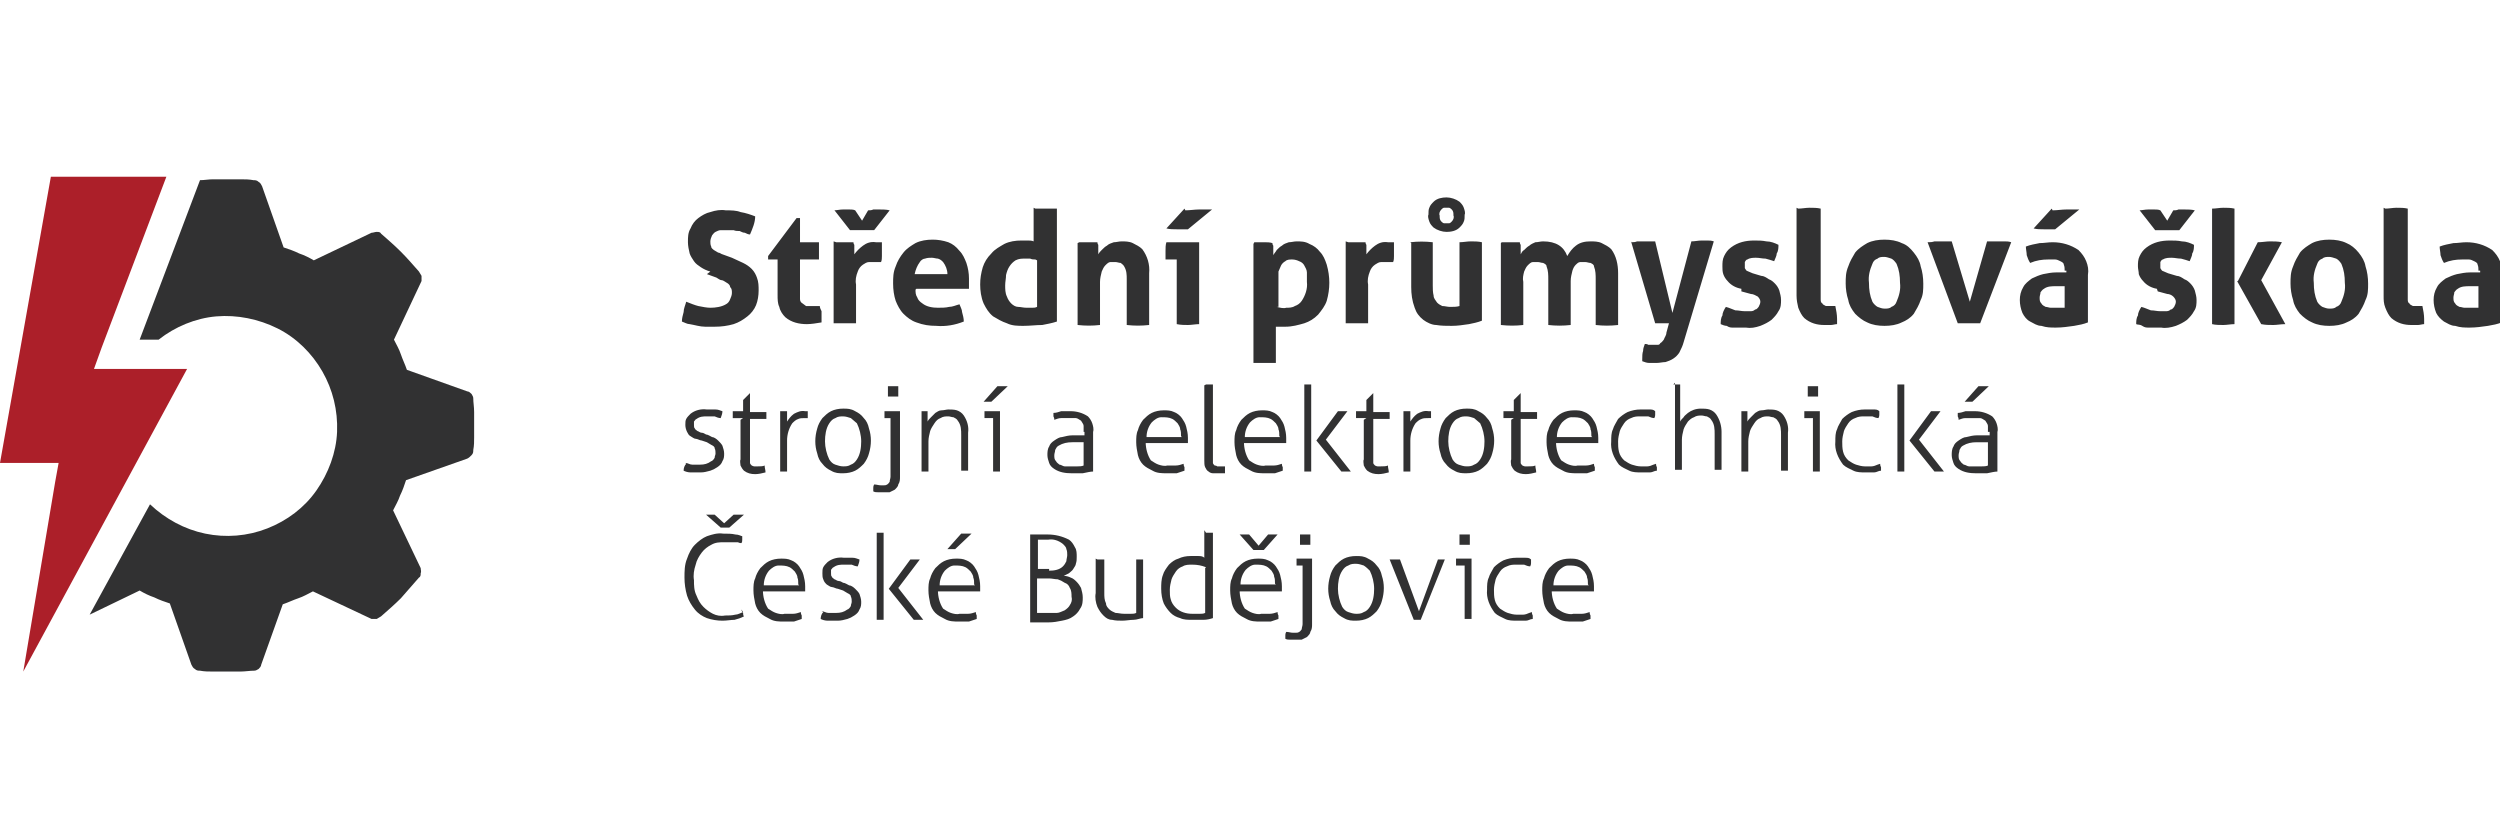 <svg id="Layer_1" data-name="Layer 1" xmlns="http://www.w3.org/2000/svg" version="1.1" viewBox="0 0 290 95"><defs><style>.cls-2{fill:#313132;stroke-width:0}</style></defs><path class="cls-2" d="M238.1 24.4c.5 0 1.1-.1 1.6-.1h1.5l-2.8 2.3h-1.3c-.4 0-.8 0-1.2-.1l2.1-2.3zm1.4 7c0-.2 0-.5-.1-.7 0-.2-.2-.3-.4-.4-.2-.1-.4-.2-.6-.2h-.8c-.7 0-1.4.1-2.1.4-.2-.3-.3-.6-.4-.9 0-.3-.1-.7-.1-1 .5-.2 1.1-.3 1.6-.4.5 0 1-.1 1.5-.1 1.1 0 2.1.3 3 .9.4.4.7.8.9 1.3.2.5.3 1 .2 1.6v5.5c-.5.2-1 .3-1.6.4-.7.1-1.4.2-2.1.2-.6 0-1.1 0-1.7-.2-.5 0-.9-.3-1.3-.5s-.7-.6-.9-1c-.2-.5-.3-1-.3-1.5s.1-1 .4-1.5c.2-.4.6-.7 1-1 .4-.2.9-.4 1.3-.5.5-.1 1-.2 1.5-.2h1.2v-.2zm0 1.8h-1c-.5 0-1 0-1.4.3-.2.1-.3.3-.4.4 0 .2-.1.4-.1.6 0 .3 0 .5.2.7.1.2.3.3.5.4.2 0 .4.1.6.1h1.6v-2.4zm-15.9-5.1c.3 0 .5 0 .8-.1h2l2.1 7 2-7h2c.3 0 .5 0 .8.1l-3.6 9.4h-2.6l-3.5-9.4zm-5 7.7c.3 0 .6 0 .8-.2.3-.1.5-.3.6-.6.3-.7.5-1.4.4-2.2 0-.8-.1-1.5-.4-2.2-.2-.3-.4-.5-.6-.6-.3-.1-.6-.2-.8-.2-.3 0-.6 0-.8.2-.3.1-.5.3-.6.6-.3.7-.5 1.4-.4 2.2 0 .8.1 1.5.4 2.2.1.2.4.5.6.6.3.1.5.2.8.2zm0 2c-.7 0-1.4-.1-2-.4-.5-.2-1-.6-1.4-1-.4-.5-.7-1-.8-1.6-.2-.6-.3-1.3-.3-1.9 0-.7 0-1.3.3-2 .2-.6.5-1.1.8-1.6.4-.5.9-.8 1.4-1.1.6-.3 1.3-.4 2-.4s1.4.1 2 .4c.6.2 1 .6 1.4 1.1.4.5.7 1 .8 1.6.2.6.3 1.3.3 2s0 1.3-.3 1.9c-.2.6-.5 1.1-.8 1.6-.4.5-.9.8-1.4 1-.6.3-1.3.4-2 .4m-10-13.6c.4 0 .9-.1 1.3-.1s.9 0 1.3.1v10.5c0 .2 0 .4.2.5 0 .1.2.2.4.3h1.1c.1.5.2 1 .2 1.5v.6c-.2 0-.5.1-.7.1h-.8c-.8 0-1.6-.2-2.3-.8-.3-.3-.5-.7-.7-1.2-.1-.4-.2-.9-.2-1.4V24.1zm-6.6 9.3c-.6-.1-1.2-.4-1.6-.9-.2-.2-.4-.5-.5-.8s-.1-.6-.1-.9c0-.4 0-.8.2-1.2.2-.4.4-.7.8-1 .8-.6 1.7-.8 2.7-.8.5 0 .9 0 1.4.1.5 0 1 .2 1.4.4 0 .3 0 .7-.2 1 0 .3-.2.6-.3.9-.3-.1-.6-.2-1-.3-.4 0-.7-.1-1.1-.1-.3 0-.7 0-1 .2-.1 0-.2.1-.3.3v.7s.1.2.2.3c.2.1.5.2.7.3l1 .3c.3 0 .6.2.9.4.3.1.5.3.7.5.2.2.4.5.5.8.1.4.2.7.2 1.1 0 .4 0 .9-.3 1.3-.2.4-.5.7-.8 1-.4.3-.8.5-1.3.7-.6.2-1.1.3-1.7.2H201c-.2 0-.4 0-.7-.2-.2 0-.5-.1-.7-.2 0-.3 0-.7.2-1 0-.3.2-.7.4-1 .4.1.8.3 1.1.4.4 0 .7.1 1.1.1h.6c.2 0 .4 0 .6-.2.2 0 .3-.2.4-.3.1-.2.2-.4.2-.6 0-.2-.1-.4-.3-.6-.2-.1-.5-.3-.8-.3l-1.1-.3zm-12.8-5.4c.2 0 .5 0 .7-.1h2.1l2 8.3 2.2-8.3c.4 0 .8-.1 1.2-.1h.6c.3 0 .5 0 .8.1l-3.5 11.7c-.1.4-.3.8-.5 1.2-.2.3-.4.5-.7.7-.3.2-.6.3-.9.4-.3 0-.7.1-1 .1h-.9c-.3 0-.5-.1-.8-.2v-.2c0-.4 0-.7.1-1 0-.3.1-.5.2-.8.1 0 .3 0 .4.1h1c.2 0 .3 0 .4-.2.2-.1.3-.3.4-.4.1-.3.3-.5.3-.8l.3-1.1H192l-2.8-9.5zm-15 0h2.1s0 .2.1.3v1.1c.1-.2.2-.4.4-.5.2-.2.4-.4.6-.5.2-.2.5-.3.7-.4.3 0 .6-.1.9-.1 1.5 0 2.4.6 2.8 1.7.3-.5.6-.9 1-1.2.5-.4 1.1-.5 1.7-.5.4 0 .9 0 1.3.2s.8.4 1.1.7c.6.8.8 1.8.8 2.8v6c-.9.1-1.7.1-2.6 0v-5.3c0-.5 0-1-.2-1.5 0-.2-.2-.3-.4-.4-.2 0-.4-.1-.6-.1h-.6c-.2 0-.4.2-.5.3-.2.2-.3.4-.4.7-.1.4-.2.8-.2 1.2v5.1c-.9.1-1.7.1-2.6 0v-5.3c0-.5 0-1-.2-1.5 0-.2-.2-.3-.4-.4-.2 0-.4-.1-.6-.1h-.6c-.2 0-.4.2-.6.4-.2.2-.3.5-.4.7-.1.4-.2.8-.1 1.2v5c-.9.1-1.7.1-2.6 0v-9.5zm-6.4-2.2h.3c.1 0 .2-.1.3-.2.2-.2.3-.5.2-.7 0-.3 0-.5-.2-.7 0 0-.2-.2-.3-.2h-.6c-.1 0-.2.1-.3.2-.2.2-.3.5-.2.7 0 .3 0 .5.2.7 0 0 .2.2.3.2h.3m-2.1-1c0-.3 0-.6.1-.8.1-.3.3-.5.5-.7.4-.4 1-.5 1.5-.5s1.1.2 1.5.5c.2.2.4.4.5.7.1.3.2.6.1.8 0 .3 0 .6-.1.8-.1.3-.3.5-.5.7-.4.4-1 .5-1.5.5s-1.1-.2-1.5-.5c-.2-.2-.4-.4-.5-.7-.1-.3-.2-.6-.1-.8zm-2.1 3.2c.9-.1 1.7-.1 2.6 0v5c0 .4 0 .8.1 1.2 0 .3.2.5.4.8.2.2.4.3.6.4.3 0 .6.1.9.1.4 0 .8 0 1.1-.1v-7.4c.4 0 .9-.1 1.3-.1s.9 0 1.3.1v9.1c-.5.2-1 .3-1.5.4-.7.1-1.3.2-2 .2-.6 0-1.2 0-1.8-.1-.5 0-1.1-.3-1.5-.6-.5-.4-.8-.8-1-1.4-.3-.8-.4-1.6-.4-2.4v-5.1zm-7.2 0h2s0 .2.1.3v1.1c.3-.4.6-.7 1-1 .4-.3.9-.5 1.5-.4h.7v1.6c0 .2 0 .5-.1.7h-1.4c-.3 0-.5.2-.7.3-.3.2-.5.5-.6.8-.2.5-.3 1-.2 1.5v4.5h-2.6V28zm-8.3 7.5c.4.1.8.2 1.1.1.3 0 .7 0 1-.2.3-.1.6-.3.8-.6.4-.6.7-1.4.6-2.2v-1.1c0-.3-.2-.6-.3-.8-.1-.2-.3-.4-.6-.5-.2-.1-.5-.2-.8-.2-.3 0-.6 0-.8.2-.2.1-.4.3-.5.5-.1.2-.2.5-.3.7v4.1zm-2.6-7.5h1.1c.4 0 .7 0 1 .1 0 0 0 .2.1.3v1.1c.1-.2.3-.4.4-.6.2-.2.4-.4.6-.5.2-.2.5-.3.8-.4.3 0 .6-.1.9-.1.5 0 1 0 1.5.3.5.2.9.5 1.2.9.4.4.6.9.8 1.5.2.7.3 1.4.3 2.1 0 .7-.1 1.4-.3 2.1-.2.6-.6 1.1-1 1.6-.5.5-1 .8-1.6 1-.7.2-1.4.4-2.2.4H148v4.2h-2.6V28.3zm-8-3.7c.5 0 1.1-.1 1.6-.1h1.5l-2.8 2.3h-1.3c-.4 0-.8 0-1.2-.1l2.1-2.3zm-1.1 5.7h-1.2v-1c0-.3 0-.7.1-1h3.8v9.5c-.4 0-.9.1-1.3.1s-.8 0-1.3-.1v-7.5zm-11.2-2h2.1s0 .2.1.3v1.1c.1-.2.3-.4.4-.5.2-.2.4-.4.6-.5.2-.2.5-.3.8-.4.3 0 .6-.1.9-.1.4 0 .9 0 1.3.2s.8.4 1.1.7c.6.8.9 1.8.8 2.8v6c-.9.1-1.7.1-2.6 0v-5.3c0-.5 0-1-.3-1.5-.1-.2-.3-.3-.4-.4-.2 0-.4-.1-.6-.1h-.6c-.2 0-.4.2-.6.4-.2.2-.3.5-.4.7-.1.4-.2.8-.2 1.2v5c-.9.1-1.7.1-2.6 0v-9.5zm-5.1 2c-.2 0-.4 0-.6-.1h-.6c-.4 0-.7 0-1.1.2-.3.2-.5.4-.7.7-.2.3-.3.6-.4 1 0 .4-.1.8-.1 1.2 0 .4 0 .9.2 1.3.1.3.3.6.5.8.2.2.5.4.8.4.3 0 .6.1 1 .1h.6c.2 0 .4 0 .6-.1v-5.4zm0-5.9h2.5v13.1c-.6.2-1.2.3-1.7.4-.7 0-1.4.1-2.2.1-.6 0-1.3 0-1.9-.3-.6-.2-1.1-.5-1.6-.8-.5-.4-.8-.9-1.1-1.5-.3-.7-.4-1.5-.4-2.2 0-.7.1-1.3.3-2 .2-.6.5-1.1 1-1.6.4-.5 1-.8 1.5-1.1.6-.3 1.3-.4 2-.4h.7c.2 0 .5 0 .7.1v-3.9zm-10.2 7.6c0-.5-.2-1-.5-1.4-.2-.2-.3-.3-.6-.4-.2 0-.5-.1-.7-.1-.3 0-.5 0-.8.1-.2 0-.5.2-.6.4-.3.4-.5.9-.6 1.4h3.7zm-3.7 1.8c0 .3 0 .6.2.9.1.3.3.5.6.7.5.4 1.2.5 1.8.5.4 0 .9 0 1.3-.1.4 0 .8-.2 1.2-.3.1.3.3.6.3.9.1.4.2.7.2 1.1-1 .4-2.1.6-3.2.5-.8 0-1.5-.1-2.3-.4-.6-.2-1.1-.6-1.5-1-.4-.4-.7-1-.9-1.5-.2-.6-.3-1.3-.3-2s0-1.3.3-2c.2-.6.5-1.1.9-1.6s.9-.8 1.4-1.1c.6-.3 1.3-.4 2-.4.6 0 1.2.1 1.8.3.5.2.9.5 1.3 1 .4.4.6.9.8 1.4.2.6.3 1.2.3 1.8v1.2h-6.1zm-9.5-9.2c.4 0 .7-.1 1.1-.1h.7c.2 0 .5 0 .7.1l.8 1.2.7-1.2c.2 0 .4 0 .6-.1h.7c.4 0 .8 0 1.2.1l-1.8 2.3h-2.8l-1.8-2.3zm.3 3.7h2s0 .2.1.3v1.1c.3-.4.6-.7 1-1 .4-.3.9-.5 1.5-.4h.7v1.6c0 .2 0 .5-.1.7h-1.4c-.3 0-.5.2-.7.3-.3.2-.5.5-.6.8-.2.5-.3 1-.2 1.5v4.5h-2.6V28zm-6.7 2h-1.2v-.4l3.3-4.4h.4v2.8H95v2h-2.2v4.6c0 .2.1.4.3.5.1.1.3.2.4.3h1.6c0 .2.1.4.2.6v1.3c-.6.1-1.2.2-1.7.2-.9 0-1.8-.2-2.5-.8-.3-.3-.6-.7-.7-1.2-.2-.4-.2-.9-.2-1.4v-4.3zm-7.9 1.4c-.4-.1-.8-.3-1.1-.5-.3-.2-.6-.4-.8-.7-.2-.3-.4-.6-.5-.9-.1-.4-.2-.9-.2-1.3 0-.6 0-1.1.3-1.6.2-.5.5-.9.9-1.2.4-.3.9-.6 1.4-.7.6-.2 1.2-.3 1.8-.2.6 0 1.2 0 1.7.2.6.1 1.2.3 1.7.5 0 .7-.3 1.4-.6 2.1-.2 0-.4-.1-.6-.2-.2 0-.4-.1-.6-.2-.2 0-.5 0-.7-.1h-1.5c-.2 0-.4.1-.6.2-.2.1-.3.3-.4.4-.1.2-.2.5-.2.7 0 .2 0 .4.1.6 0 .2.2.3.3.4.2.1.3.2.5.3.2 0 .4.2.5.2l1.1.4c.4.2.9.4 1.3.6.4.2.7.4 1 .7.3.3.5.7.6 1 .2.5.2 1 .2 1.5 0 .6-.1 1.2-.3 1.7-.2.5-.6 1-1 1.3-.5.4-1 .7-1.6.9-.7.2-1.4.3-2.2.3h-1.1c-.6 0-1.2-.2-1.8-.3-.3 0-.6-.2-.9-.3 0-.4.1-.7.2-1.1 0-.4.2-.8.3-1.2.5.2 1 .4 1.4.5.5.1 1 .2 1.4.2.6 0 1.3-.1 1.8-.4.2-.1.4-.3.5-.6.1-.2.2-.5.2-.7 0-.3 0-.5-.2-.7 0-.2-.2-.4-.4-.5-.2-.1-.4-.3-.6-.3-.2 0-.4-.2-.6-.3l-1.1-.4z"/><path class="cls-2" d="M287.5 31.4c0-.2 0-.5-.1-.7 0-.2-.2-.3-.4-.4-.2-.1-.4-.2-.6-.2h-.8c-.7 0-1.4.1-2.1.4-.2-.3-.3-.6-.4-.9 0-.3-.1-.7-.1-1 .5-.2 1.1-.3 1.6-.4.5 0 1-.1 1.5-.1 1.1 0 2.1.3 3 .9.4.4.7.8.9 1.3.2.5.3 1 .2 1.6v5.5c-.5.2-1 .3-1.6.4-.7.1-1.4.2-2.1.2-.6 0-1.1 0-1.7-.2-.5 0-.9-.3-1.3-.5-.4-.3-.7-.6-.9-1-.2-.5-.3-1-.3-1.5s.1-1 .4-1.5c.2-.4.6-.7 1-1 .4-.2.9-.4 1.3-.5.5-.1 1-.2 1.5-.2h1.2v-.2zm0 1.8h-1c-.5 0-1 0-1.4.3-.2.1-.3.3-.4.4 0 .2-.1.4-.1.6 0 .3 0 .5.2.7.1.2.3.3.5.4.2 0 .4.1.6.1h1.6v-2.4zm-10.8-9c.4 0 .9-.1 1.3-.1s.9 0 1.3.1v10.5c0 .2 0 .4.2.5 0 .1.2.2.4.3h1.1c.1.5.2 1 .2 1.5v.6c-.2 0-.5.1-.7.1h-.8c-.8 0-1.6-.2-2.3-.8-.3-.3-.5-.7-.7-1.2s-.2-.9-.2-1.4V24.1zm-6.5 11.6c.3 0 .6 0 .8-.2.3-.1.5-.3.6-.6.3-.7.5-1.4.4-2.2 0-.8-.1-1.5-.4-2.2-.2-.3-.4-.5-.6-.6-.3-.1-.6-.2-.8-.2-.3 0-.6 0-.8.2-.3.1-.5.3-.6.6-.3.7-.5 1.4-.4 2.2 0 .8.1 1.5.4 2.2.1.2.4.5.6.6.3.1.5.2.8.2zm0 2c-.7 0-1.4-.1-2-.4-.5-.2-1-.6-1.4-1-.4-.5-.7-1-.8-1.6-.2-.6-.3-1.3-.3-1.9 0-.7 0-1.3.3-2 .2-.6.5-1.1.8-1.6.4-.5.9-.8 1.4-1.1.6-.3 1.3-.4 2-.4s1.4.1 2 .4c.5.2 1 .6 1.4 1.1.4.5.7 1 .8 1.6.2.6.3 1.3.3 2s0 1.3-.3 1.9c-.2.6-.5 1.1-.8 1.6-.4.5-.9.8-1.4 1-.6.3-1.3.4-2 .4m-10.6-5.2l2.3-4.5c.5 0 1-.1 1.4-.1.5 0 .9 0 1.4.1l-2.4 4.4 2.8 5.1c-.5 0-1 .1-1.4.1-.5 0-.9 0-1.4-.1l-2.8-5zm-3-8.4c.4 0 .9-.1 1.3-.1s.9 0 1.3.1v13.4c-.4 0-.9.1-1.3.1s-.9 0-1.3-.1V24.2zm-8.5.2c.4 0 .7-.1 1.1-.1h.7c.2 0 .5 0 .7.1l.8 1.2.7-1.2c.2 0 .4 0 .6-.1h.7c.4 0 .8 0 1.2.1l-1.8 2.3H250l-1.8-2.3zm2.1 9.1c-.6-.1-1.2-.4-1.6-.9-.2-.2-.4-.5-.5-.8 0-.3-.1-.6-.1-.9 0-.4 0-.8.2-1.2.2-.4.4-.7.8-1 .8-.6 1.7-.8 2.7-.8.5 0 .9 0 1.4.1.5 0 1 .2 1.4.4 0 .3 0 .7-.2 1 0 .3-.2.6-.3.9-.3-.1-.6-.2-1-.3-.4 0-.7-.1-1.1-.1-.3 0-.7 0-1 .2-.1 0-.2.1-.3.3v.7s.1.2.2.3c.2.1.5.2.7.3l1 .3c.3 0 .6.2.9.4.3.1.5.3.7.5.2.2.4.5.5.8.1.4.2.7.2 1.1 0 .4 0 .9-.3 1.3-.2.4-.5.7-.8 1-.4.3-.8.5-1.3.7-.6.2-1.2.3-1.7.2h-1.5c-.2 0-.4 0-.7-.2s-.5-.1-.7-.2c0-.3 0-.7.2-1 0-.3.2-.7.4-1 .4.1.8.3 1.1.4.4 0 .7.1 1.1.1h.6c.2 0 .4 0 .6-.2.2 0 .3-.2.4-.3.1-.2.2-.4.2-.6 0-.2-.1-.4-.3-.6-.2-.2-.5-.3-.7-.3l-1.1-.3z"/><path class="cls-2" d="M209.7 46v-1.2h1.2V46h-1.2zm.5 2.5h-.9v-.8h1.8v7h-.8v-6.2zm-8.3-.8h.8v1.2c.1-.2.2-.3.4-.5l.5-.5c.2-.1.4-.3.7-.3.3 0 .6-.1.8-.1.3 0 .7 0 1 .1.3.1.6.3.8.6.4.6.6 1.3.5 2v4.4h-.8v-4.1c0-.6 0-1.2-.4-1.7-.1-.2-.3-.3-.5-.4-.2 0-.4-.1-.6-.1-.3 0-.6 0-.9.2-.3.1-.5.3-.7.6-.2.3-.4.6-.5.9-.1.4-.2.8-.2 1.2v3.5h-.8v-7zm-7.8-3.1h.8v4.3c.1-.2.2-.3.4-.5.1-.2.3-.3.5-.5.4-.3.9-.5 1.5-.5.3 0 .7 0 1 .1.3.1.6.3.8.6.4.6.6 1.3.6 2v4.4h-.8v-4.1c0-.6 0-1.2-.4-1.7-.1-.2-.3-.3-.5-.4-.2 0-.4-.1-.6-.1-.3 0-.6 0-.9.2-.3.1-.5.3-.7.5-.2.3-.4.6-.5.9-.1.4-.2.8-.2 1.2v3.5h-.8V44.4zm-2 9.2c0 .1 0 .2.1.4v.4c-.3 0-.5.2-.8.2h-1c-.5 0-1 0-1.4-.2-.4-.2-.9-.4-1.2-.7-.6-.8-1-1.7-.9-2.7 0-.5 0-1 .2-1.4.1-.4.4-.8.6-1.2.3-.3.7-.6 1.1-.8.5-.2 1-.3 1.5-.3h1c.3 0 .5 0 .7.2v.4c0 .1 0 .2-.1.4-.2 0-.5-.1-.7-.2h-.9c-.4 0-.7 0-1.1.2-.3.1-.6.3-.8.6-.2.3-.4.6-.5.9-.1.4-.2.8-.2 1.2 0 .4 0 .8.1 1.2s.3.7.6 1c.3.2.6.4.9.5.3.1.7.2 1 .2h.8c.2 0 .5-.1.7-.2m-7.2-3.3c0-.3 0-.6-.1-.8 0-.3-.2-.5-.3-.7-.2-.2-.4-.4-.6-.5-.4-.2-.8-.2-1.3-.2-.4 0-.8.3-1.1.6-.4.5-.6 1.1-.6 1.7h4.1zm-4.1.7c0 .7.2 1.5.6 2.1.3.2.6.4.9.5.3.1.7.2 1 .1h1c.3 0 .6-.1.9-.2 0 .1 0 .2.1.4v.4l-.9.3h-1.2c-.5 0-1.1 0-1.6-.3-.4-.2-.8-.4-1.1-.7-.3-.3-.5-.7-.6-1.1-.1-.5-.2-1-.2-1.5s0-1 .2-1.4c.1-.4.3-.8.6-1.2.3-.3.6-.6 1-.8.4-.2.9-.3 1.4-.3.4 0 .8 0 1.2.2.3.1.7.4.9.7.2.3.4.6.5 1 .1.4.2.8.2 1.3v.6h-5zm-4.9-2.8h-1.2v-.8h1.2v-1.3l.8-.8v2.2h1.9v.8h-1.9v5.1c0 .1.1.2.2.3 0 0 .2.1.3.1h.4c.3 0 .6 0 .8-.1 0 .3.1.5.1.8-.4.1-.8.2-1.2.2-.5 0-.9-.1-1.3-.4-.2-.2-.3-.4-.4-.6 0-.2-.1-.5 0-.7v-4.6zm-5.5 6.4c-.5 0-.9 0-1.4-.3-.4-.2-.7-.4-1-.8-.3-.3-.5-.7-.6-1.2-.3-.9-.3-1.9 0-2.9.1-.4.3-.8.6-1.2.3-.3.6-.6 1-.8.4-.2.9-.3 1.4-.3.5 0 .9 0 1.4.3.4.2.7.4 1 .8.3.3.5.7.6 1.2.3.9.3 1.9 0 2.9-.1.4-.3.8-.6 1.2-.3.3-.6.6-1 .8-.4.2-.9.3-1.4.3zm0-.8c.3 0 .6 0 .9-.2.3-.1.5-.3.7-.6.4-.6.5-1.4.5-2.1s-.2-1.5-.5-2.1c-.2-.2-.5-.4-.7-.6-.3-.1-.6-.2-.9-.2s-.6 0-.9.2c-.3.1-.5.3-.7.6-.4.6-.5 1.4-.5 2.1s.2 1.5.5 2.1c.2.3.4.5.7.6.3.1.6.2.9.2zm-7.3-6.4h.8v1.2c.2-.3.4-.6.8-.9.4-.2.8-.4 1.3-.3h.3v.8h-.3c-.3 0-.6 0-.8.1-.3.1-.5.3-.7.5-.4.6-.6 1.3-.6 2v3.6h-.8v-7zm-4.3.8h-1.2v-.8h1.2v-1.3l.8-.8v2.2h1.9v.8h-1.9v5.1c0 .1.1.2.2.3 0 0 .2.1.3.1h.4c.3 0 .6 0 .8-.1 0 .3.1.5.1.8-.4.1-.8.2-1.2.2-.5 0-.9-.1-1.3-.4-.2-.2-.3-.4-.4-.6 0-.2-.1-.5 0-.7v-4.6zm-5.8 2.6l2.5-3.4h1.1l-2.5 3.3 2.9 3.7h-1.1l-2.9-3.6zm-1.4-6.5h.8v10.1h-.8V44.6zm-2.9 6c0-.3 0-.6-.1-.8 0-.3-.2-.5-.3-.7-.2-.2-.4-.4-.6-.5-.4-.2-.8-.2-1.3-.2-.4 0-.8.3-1.1.6-.4.5-.6 1.1-.6 1.7h4.1zm-4.1.7c0 .7.2 1.5.6 2.1.3.2.6.4.9.5.3.1.7.2 1 .1h1c.3 0 .6-.1.9-.2 0 .1 0 .2.1.4v.4l-.9.3h-1.2c-.5 0-1.1 0-1.6-.3-.4-.2-.8-.4-1.1-.7-.3-.3-.5-.7-.6-1.1-.1-.5-.2-1-.2-1.5s0-1 .2-1.4c.1-.4.3-.8.6-1.2.3-.3.6-.6 1-.8.4-.2.9-.3 1.4-.3.4 0 .8 0 1.2.2.3.1.7.4.9.7.2.3.4.6.5 1 .1.4.2.8.2 1.3v.6h-5zm-4.4-6.7h.8v9.1c0 .1.1.2.2.3 0 0 .2 0 .3.1h.9v.8h-1.4c-.2 0-.4-.1-.5-.2-.2-.1-.3-.3-.4-.5-.1-.2-.1-.5-.1-.8v-8.7zm-2.9 6c0-.3 0-.6-.1-.8 0-.3-.2-.5-.3-.7-.2-.2-.4-.4-.6-.5-.4-.2-.8-.2-1.3-.2-.4 0-.8.3-1.1.6-.4.5-.6 1.1-.6 1.7h4.1zm-4.1.7c0 .7.2 1.5.6 2.1.3.2.6.4.9.5.3.1.7.2 1 .1h1c.3 0 .6-.1.9-.2 0 .1 0 .2.1.4v.4l-.9.3h-1.2c-.5 0-1.1 0-1.6-.3-.4-.2-.8-.4-1.1-.7-.3-.3-.5-.7-.6-1.1-.1-.5-.2-1-.2-1.5s0-1 .2-1.4c.1-.4.3-.8.6-1.2.3-.3.6-.6 1-.8.4-.2.9-.3 1.4-.3.4 0 .8 0 1.2.2.3.1.7.4.9.7.2.3.4.6.5 1 .1.4.2.8.2 1.3v.6h-5zm-7.2-1.2v-.7c0-.2-.2-.4-.3-.6-.2-.1-.4-.3-.6-.3h-1.7c-.3 0-.5.1-.8.2 0-.1 0-.2-.1-.4v-.4c.3 0 .6-.1.9-.2h1.1c.7 0 1.4.2 2 .6.2.2.4.5.5.8.1.3.2.7.1 1v4.6c-.3 0-.7.1-1.2.2h-1.3c-.7 0-1.4-.1-2-.5-.3-.2-.5-.4-.6-.7s-.2-.6-.2-.9c0-.3 0-.7.2-1 .1-.3.3-.5.6-.7.3-.2.6-.4.9-.4.4-.1.8-.2 1.2-.2h1.4v-.4zm0 1.2h-1.3c-.6 0-1.1.1-1.6.4-.2.1-.3.3-.4.5 0 .2-.1.4-.1.6 0 .3 0 .5.2.7.1.2.3.3.4.4.2 0 .4.2.6.2h1.5c.2 0 .5 0 .7-.1v-2.6zm-10.5-4.7h-1.1l1.6-1.8h1.2l-1.9 1.8zm-.1 1.9h-.9v-.8h1.8v7h-.8v-6.2zm-8.3-.8h.8v1.2c.1-.2.2-.3.4-.5l.5-.5c.2-.1.4-.3.7-.3.3 0 .6-.1.8-.1.3 0 .7 0 1 .1.3.1.6.3.8.6.4.6.6 1.3.5 2v4.4h-.8v-4.1c0-.6 0-1.2-.4-1.7-.1-.2-.3-.3-.5-.4-.2 0-.4-.1-.6-.1-.3 0-.6 0-.9.2-.3.1-.5.3-.7.6-.2.3-.4.6-.5.9-.1.4-.2.8-.2 1.2v3.5h-.8v-7zM103 46v-1.2h1.2V46H103zm.5 2.5h-.9v-.8h1.8v7.6c0 .3 0 .6-.2.9 0 .2-.2.4-.4.6l-.6.3h-1.4c-.2 0-.3 0-.5-.1v-.4c0-.1 0-.2.1-.4.3 0 .5.1.8.1h.3c.1 0 .3 0 .4-.1.1 0 .2-.2.3-.3 0-.2.1-.4.1-.6v-6.9zm-5.7 6.4c-.5 0-.9 0-1.4-.3-.4-.2-.7-.4-1-.8-.3-.3-.5-.7-.6-1.2-.3-.9-.3-1.9 0-2.9.1-.4.3-.8.6-1.2.3-.3.6-.6 1-.8.4-.2.9-.3 1.4-.3.5 0 .9 0 1.4.3.4.2.7.4 1 .8.3.3.5.7.6 1.2.3.9.3 1.9 0 2.9-.1.4-.3.8-.6 1.2-.3.3-.6.6-1 .8-.4.2-.9.3-1.4.3zm0-.8c.3 0 .6 0 .9-.2.3-.1.5-.3.7-.6.4-.6.5-1.4.5-2.1s-.2-1.5-.5-2.1c-.2-.2-.5-.4-.7-.6-.3-.1-.6-.2-.9-.2s-.6 0-.9.2c-.3.1-.5.3-.7.6-.4.6-.5 1.4-.5 2.1s.2 1.5.5 2.1c.2.3.4.5.7.6.3.1.6.2.9.2zm-7.3-6.4h.8v1.2c.2-.3.4-.6.8-.9.4-.2.8-.4 1.3-.3h.3v.8h-.3c-.3 0-.6 0-.8.1-.3.1-.5.3-.7.5-.4.6-.6 1.3-.6 2v3.6h-.8v-7zm-4.3.8H85v-.8h1.2v-1.3l.8-.8v2.2h1.9v.8H87v5.1c0 .1.1.2.2.3 0 0 .2.1.3.1h.4c.3 0 .6 0 .8-.1 0 .3.1.5.1.8-.4.1-.8.2-1.2.2-.5 0-.9-.1-1.3-.4-.2-.2-.3-.4-.4-.6 0-.2-.1-.5 0-.7v-4.6zm-6.7 5.2c.3 0 .5.2.8.2h.9c.5 0 .9-.1 1.3-.4.1 0 .3-.2.4-.4 0-.2.1-.3.1-.5s0-.4-.1-.6c0-.2-.2-.3-.4-.4-.2-.1-.3-.2-.5-.3l-.6-.2c-.2 0-.5-.2-.7-.2-.2 0-.4-.2-.6-.3-.2-.1-.3-.3-.4-.5-.1-.2-.2-.5-.2-.8 0-.3 0-.5.1-.7s.3-.4.5-.6c.5-.4 1.2-.6 1.9-.5h1c.3 0 .5.1.8.2 0 .3-.1.5-.2.8-.2 0-.5-.1-.7-.2H82c-.4 0-.8 0-1.2.3-.1 0-.2.2-.3.3v.4c0 .2 0 .3.1.4 0 .1.2.2.3.3.1 0 .3.2.5.2s.3.1.5.2c.2 0 .5.2.7.3.2 0 .5.2.7.4.2.2.4.4.5.6.1.3.2.6.2.9 0 .3 0 .6-.2.9-.1.3-.3.5-.6.7-.3.2-.5.3-.8.4-.4.1-.7.2-1.1.2h-1.2c-.3 0-.6-.1-.8-.2 0-.3.1-.6.3-.8"/><path class="cls-2" d="M229 46.6h-1.1l1.6-1.8h1.2l-1.9 1.8zm1.6 3.5v-.7c0-.2-.2-.4-.3-.6-.2-.1-.4-.3-.6-.3H228c-.3 0-.5.1-.8.2 0-.1 0-.2-.1-.4v-.4c.3 0 .6-.1.9-.2h1.1c.7 0 1.4.2 2 .6.2.2.4.5.5.8.1.3.2.7.1 1v4.6c-.3 0-.7.1-1.2.2h-1.3c-.7 0-1.4-.1-2-.5-.3-.2-.5-.4-.6-.7-.1-.3-.2-.6-.2-.9 0-.3 0-.7.2-1 .1-.3.3-.5.6-.7.3-.2.6-.4.9-.4.4-.1.8-.2 1.2-.2h1.5v-.4zm0 1.2h-1.3c-.6 0-1.1.1-1.6.4-.2.1-.3.3-.4.5 0 .2-.1.4-.1.6 0 .3 0 .5.2.7.1.2.3.3.4.4.2 0 .4.2.6.2h1.5c.2 0 .5 0 .7-.1v-2.6zm-9.1-.2l2.5-3.4h1.1l-2.5 3.3 2.9 3.7h-1.1l-2.9-3.6zm-1.4-6.5h.8v10.1h-.8V44.6zm-2 9.2c0 .1 0 .2.1.4v.4c-.3 0-.5.2-.8.2h-1c-.5 0-1 0-1.4-.2-.4-.2-.9-.4-1.2-.7-.6-.8-1-1.7-.9-2.7 0-.5 0-1 .2-1.4.1-.4.4-.8.6-1.2.3-.3.7-.6 1.1-.8.5-.2 1-.3 1.5-.3h1c.3 0 .5 0 .7.2v.4c0 .1 0 .2-.1.4-.2 0-.5-.1-.7-.2h-.9c-.4 0-.7 0-1.1.2-.3.1-.6.3-.8.6-.2.3-.4.6-.5.9-.1.4-.2.8-.2 1.2 0 .4 0 .8.1 1.2.1.4.3.7.6 1 .3.2.6.4.9.5.3.1.7.2 1 .2h.8c.2 0 .5-.1.7-.2"/><path class="cls-2" d="M184.2 67.8c0-.3 0-.6-.1-.8 0-.3-.2-.5-.3-.7-.2-.2-.4-.4-.6-.5-.4-.2-.8-.2-1.3-.2-.4 0-.8.3-1.1.6-.4.5-.6 1.1-.6 1.7h4.1zm-4.2.7c0 .7.2 1.5.6 2.1.3.2.6.4.9.5.3.1.7.2 1 .1h1c.3 0 .6-.1.9-.2 0 .1 0 .2.1.4v.4l-.9.3h-1.2c-.5 0-1.1 0-1.6-.3-.4-.2-.8-.4-1.1-.7-.3-.3-.5-.7-.6-1.1-.1-.5-.2-1-.2-1.5s0-1 .2-1.4c.1-.4.3-.8.6-1.2.3-.3.6-.6 1-.8.4-.2.9-.3 1.4-.3.4 0 .8 0 1.2.2.3.1.7.4.9.7.2.3.4.6.5 1 .1.4.2.8.2 1.3v.6h-5zm-2.3 2.5c0 .1 0 .2.1.4v.4c-.3 0-.5.2-.8.2h-1c-.5 0-1 0-1.4-.2-.4-.2-.9-.4-1.2-.7-.6-.8-1-1.7-.9-2.7 0-.5 0-1 .2-1.4.1-.4.4-.8.6-1.2.3-.3.7-.6 1.1-.8.5-.2 1-.3 1.5-.3h1c.3 0 .5 0 .7.2v.4c0 .1 0 .2-.1.4-.2 0-.5-.1-.7-.2h-.9c-.4 0-.7 0-1.1.2-.3.1-.6.3-.8.6-.2.3-.4.6-.5.9-.1.4-.2.8-.2 1.2 0 .4 0 .8.1 1.2.1.4.3.7.6 1 .3.2.6.4.9.5.3.1.7.2 1 .2h.8c.2 0 .5-.1.7-.2m-8.1-7.9V62h1.2v1.2h-1.2zm.5 2.4h-.9v-.8h1.8v7h-.8v-6.2zm-8.4-.7h1l2.2 6 2.2-6h.8l-2.8 7h-.8l-2.8-7zm-4.1 7.1c-.5 0-.9 0-1.4-.3-.4-.2-.7-.4-1-.8-.3-.3-.5-.7-.6-1.2-.3-.9-.3-1.9 0-2.9.1-.4.3-.8.6-1.2.3-.3.6-.6 1-.8.4-.2.9-.3 1.4-.3.5 0 .9 0 1.4.3.4.2.7.4 1 .8.3.3.5.7.6 1.2.3.9.3 1.9 0 2.9-.1.4-.3.8-.6 1.2-.3.3-.6.6-1 .8-.4.2-.9.3-1.4.3m0-.8c.3 0 .6 0 .9-.2.3-.1.5-.3.7-.6.4-.6.5-1.4.5-2.1s-.2-1.5-.5-2.1c-.2-.2-.4-.4-.7-.6-.3-.1-.6-.2-.9-.2s-.6 0-.9.2c-.3.1-.5.3-.7.6-.4.6-.5 1.4-.5 2.1s.2 1.5.5 2.1c.2.3.4.5.7.6.3.1.6.2.9.2zm-6.5-8V62h1.2v1.2h-1.2zm.5 2.4h-.9v-.8h1.8v7.6c0 .3 0 .6-.2.9 0 .2-.2.4-.4.6l-.6.3h-1.4c-.2 0-.3 0-.5-.1v-.4c0-.1 0-.2.1-.4.3 0 .5.1.8.1h.3c.1 0 .3 0 .4-.1.1 0 .2-.2.3-.3 0-.2.1-.4.1-.6v-6.9zm-7.5-3.6h1.1l1.1 1.3 1.1-1.3h1.1l-1.6 1.8h-1.2l-1.6-1.8zm4.1 5.7c0-.3 0-.6-.1-.8 0-.3-.2-.5-.3-.7-.2-.2-.4-.4-.6-.5-.4-.2-.8-.2-1.3-.2-.4 0-.8.3-1.1.6-.4.5-.6 1.1-.6 1.7h4.1zm-4.1.8c0 .7.2 1.5.6 2.1.3.2.6.4.9.5.3.1.7.2 1 .1h1c.3 0 .6-.1.9-.2 0 .1 0 .2.1.4v.4l-.9.3h-1.2c-.5 0-1.1 0-1.6-.3-.4-.2-.8-.4-1.1-.7-.3-.3-.5-.7-.6-1.1-.1-.5-.2-1-.2-1.5s0-1 .2-1.4c.1-.4.3-.8.6-1.2.3-.3.6-.6 1-.8.4-.2.9-.3 1.4-.3.4 0 .8 0 1.2.2.3.1.7.4.9.7.2.3.4.6.5 1 .1.4.2.8.2 1.3v.6h-5zm-3.9-2.7c-.5-.2-1-.3-1.6-.3-.4 0-.8 0-1.1.2-.3.1-.6.3-.8.6-.2.3-.4.6-.5.9-.1.4-.2.8-.2 1.2 0 .4 0 .8.1 1.1.1.4.3.7.6 1 .5.5 1.2.7 1.9.7h.9c.2 0 .4 0 .6-.1v-5.2zm0-4h.8v9.9c-.3.1-.7.2-1.1.2h-1.3c-.5 0-1 0-1.4-.2-.4-.1-.8-.3-1.1-.6-.3-.3-.6-.7-.8-1.1-.2-.5-.3-1.1-.3-1.7 0-.5 0-1.1.2-1.6.1-.4.4-.8.7-1.2.3-.3.7-.6 1.1-.7.4-.2.9-.3 1.4-.3h.9c.2 0 .5 0 .7.2v-3.2zm-12.6 3.1h.8v3.9c0 .4 0 .8.2 1.2 0 .3.2.5.4.7.2.2.5.3.7.4.3 0 .6.1 1 .1h.8c.2 0 .4 0 .6-.1v-6.2h.8v6.8c-.3 0-.7.2-1.1.2-.4 0-.9.1-1.3.1s-.8 0-1.2-.1c-.4 0-.7-.2-1-.5-.3-.3-.5-.6-.7-1-.2-.5-.3-1.1-.2-1.6v-4zm-6.9 6.2h2.2c.3 0 .6-.2.9-.3.3-.2.5-.4.6-.6.2-.3.3-.6.2-1 0-.3 0-.7-.2-1-.1-.3-.3-.5-.6-.6-.3-.2-.5-.3-.8-.4-.3 0-.7-.1-1-.1h-1.4v4zm1.3-4.9c.6 0 1.2-.1 1.6-.5.2-.2.3-.4.4-.6 0-.2.1-.5.1-.7 0-.2 0-.5-.1-.7 0-.2-.2-.4-.4-.6-.5-.4-1.1-.6-1.7-.5h-1.2V66h1.3zm-2.2-4.2h2c.9 0 1.7.2 2.5.6.3.2.5.5.7.9.2.3.2.7.2 1.1 0 .3 0 .5-.1.8 0 .2-.2.4-.3.6-.1.2-.3.3-.5.5l-.6.3c.3 0 .6.1.8.2.3.1.5.3.7.5.2.2.4.5.5.7.1.4.2.7.2 1.1 0 .4 0 .9-.3 1.3-.2.4-.5.7-.8.9-.4.3-.8.4-1.3.5-.5.1-1 .2-1.6.2h-2.1v-9.9zm-8.5 1.7h-1.1l1.6-1.8h1.2l-1.9 1.8zm2 4.1c0-.3 0-.6-.1-.8 0-.3-.2-.5-.3-.7-.2-.2-.4-.4-.6-.5-.4-.2-.8-.2-1.3-.2-.4 0-.8.3-1.1.6-.4.5-.6 1.1-.6 1.7h4.1zm-4.2.7c0 .7.2 1.5.6 2.1.3.2.6.4.9.5.3.1.7.2 1 .1h1c.3 0 .6-.1.9-.2 0 .1 0 .2.1.4v.4l-.9.3h-1.2c-.5 0-1.1 0-1.6-.3-.4-.2-.8-.4-1.1-.7-.3-.3-.5-.7-.6-1.1-.1-.5-.2-1-.2-1.5s0-1 .2-1.4c.1-.4.3-.8.6-1.2.3-.3.6-.6 1-.8.4-.2.9-.3 1.4-.3.4 0 .8 0 1.2.2.3.1.7.4.9.7.2.3.4.6.5 1 .1.4.2.8.2 1.3v.6h-5zm-5.7-.2l2.5-3.4h1.1l-2.5 3.3 2.9 3.7H106l-2.9-3.6zm-1.4-6.5h.8v10.1h-.8V61.8zm-6.4 9.1c.3 0 .5.2.8.2h.9c.5 0 .9-.1 1.3-.4.1 0 .3-.2.4-.4 0-.2.1-.3.1-.5s0-.4-.1-.6c0-.2-.2-.3-.4-.4-.2-.1-.3-.2-.5-.3l-.6-.2c-.2 0-.5-.2-.7-.2-.2 0-.4-.2-.6-.3-.2-.2-.3-.3-.4-.6-.1-.2-.1-.5-.1-.7 0-.3 0-.5.1-.7s.3-.4.5-.6c.5-.4 1.2-.6 1.9-.5h1c.3 0 .5.1.8.2 0 .3-.1.5-.2.8-.2 0-.5-.1-.7-.2h-.9c-.4 0-.8 0-1.2.3-.1 0-.2.2-.3.3v.4c0 .2 0 .3.1.4 0 .1.2.2.3.3.1 0 .3.2.5.2s.3.1.5.2c.2 0 .5.2.7.3.2 0 .5.2.7.4.2.2.4.4.5.6.1.3.2.6.2.9 0 .3 0 .6-.2.9-.1.3-.3.5-.6.7-.3.2-.5.3-.8.4-.4.1-.7.2-1.1.2H96c-.3 0-.6-.1-.8-.2 0-.3.1-.6.3-.8m-2.9-3.2c0-.3 0-.6-.1-.8 0-.3-.2-.5-.3-.7-.2-.2-.4-.4-.6-.5-.4-.2-.8-.2-1.3-.2-.4 0-.8.3-1.1.6-.4.5-.6 1.1-.6 1.7h4.1zm-4.1.7c0 .7.2 1.5.6 2.1.3.2.6.4.9.5.3.1.7.2 1 .1h1c.3 0 .6-.1.9-.2 0 .1 0 .2.1.4v.4l-.9.3h-1.2c-.5 0-1.1 0-1.6-.3-.4-.2-.8-.4-1.1-.7-.3-.3-.5-.7-.6-1.1-.1-.5-.2-1-.2-1.5s0-1 .2-1.4c.1-.4.3-.8.6-1.2.3-.3.6-.6 1-.8.4-.2.9-.3 1.4-.3.4 0 .8 0 1.2.2.3.1.7.4.9.7.2.3.4.6.5 1 .1.4.2.8.2 1.3v.6h-5zm-6.8-8.8h1.2l1.1 1 1.1-1h1.2l-1.7 1.5h-1l-1.7-1.5zm4.3 11c0 .1.1.3.2.4 0 .1 0 .3.1.4-.4.2-.7.3-1.1.4-.4 0-.9.1-1.4.1-.6 0-1.2-.1-1.8-.3-.5-.2-1-.5-1.4-1-.4-.5-.7-1-.9-1.6-.2-.7-.3-1.4-.3-2.1 0-.7 0-1.5.3-2.2.2-.6.5-1.2.9-1.6.4-.4.9-.8 1.4-1 .6-.2 1.2-.4 1.9-.3.5 0 1 0 1.4.1.4 0 .7.2.8.2v.4c0 .1 0 .3-.1.4-.1 0-.2 0-.4-.1H84c-.5 0-1 0-1.5.3-.4.2-.8.5-1.1.9-.3.4-.6.9-.7 1.4-.2.6-.3 1.2-.2 1.8 0 .6 0 1.2.3 1.8.2.5.4.9.8 1.3.3.3.7.6 1.1.8.4.2.9.3 1.4.2.4 0 .8 0 1.2-.1.3 0 .6-.2.9-.3"/><path d="M55 50.7c0 .5 0 1-.1 1.5 0 .2 0 .4-.2.6s-.3.3-.5.4l-7.1 2.5c-.2.6-.4 1.2-.7 1.8-.2.6-.5 1.1-.8 1.7l3.2 6.7c0 .2.1.4 0 .6 0 .2 0 .4-.2.5l-2.1 2.4c-.7.7-1.5 1.4-2.3 2.1-.2.1-.3.2-.5.3h-.6l-6.8-3.2c-.6.3-1.1.6-1.7.8-.6.2-1.2.5-1.8.7l-2.5 7c0 .2-.2.4-.3.5-.2.1-.3.2-.5.2-.5 0-1.1.1-1.6.1h-3.2c-.5 0-1 0-1.5-.1-.2 0-.4 0-.6-.2-.2-.1-.3-.3-.4-.5L19.7 70c-.6-.2-1.2-.4-1.8-.7-.6-.2-1.2-.5-1.7-.8l-5.8 2.8 7-12.8c1.8 1.7 4 2.9 6.4 3.4 2.4.5 4.9.3 7.2-.6 2.3-.9 4.3-2.4 5.7-4.4 1.4-2 2.3-4.4 2.4-6.8.1-2.5-.5-4.9-1.7-7-1.2-2.1-3-3.9-5.2-5s-4.7-1.6-7.1-1.4c-2.4.2-4.8 1.2-6.7 2.7h-2.2l7-18.5c.5 0 1-.1 1.5-.1h3.2c.5 0 1 0 1.5.1.2 0 .4 0 .6.2.2.1.3.3.4.5l2.5 7.1c.6.2 1.2.4 1.8.7.6.2 1.2.5 1.7.8l6.7-3.2c.2 0 .4-.1.6-.1.2 0 .4 0 .5.2.8.7 1.6 1.4 2.3 2.1.7.7 1.4 1.5 2.1 2.3.1.2.2.3.3.5v.6l-3.2 6.8c.3.6.6 1.1.8 1.7.2.6.5 1.2.7 1.8l7 2.5c.2 0 .4.2.5.3.1.2.2.3.2.5 0 .5.1 1 .1 1.6V51" style="fill-rule:evenodd;stroke-width:0;fill:#313132"/><path d="M21.7 42.8H10.9l.9-2.5 7.5-19.8H5.9L0 53.7h6.8l-.4 2.2-3.7 22 19-35.1z" style="fill:#ac1f29;fill-rule:evenodd;stroke-width:0"/></svg>